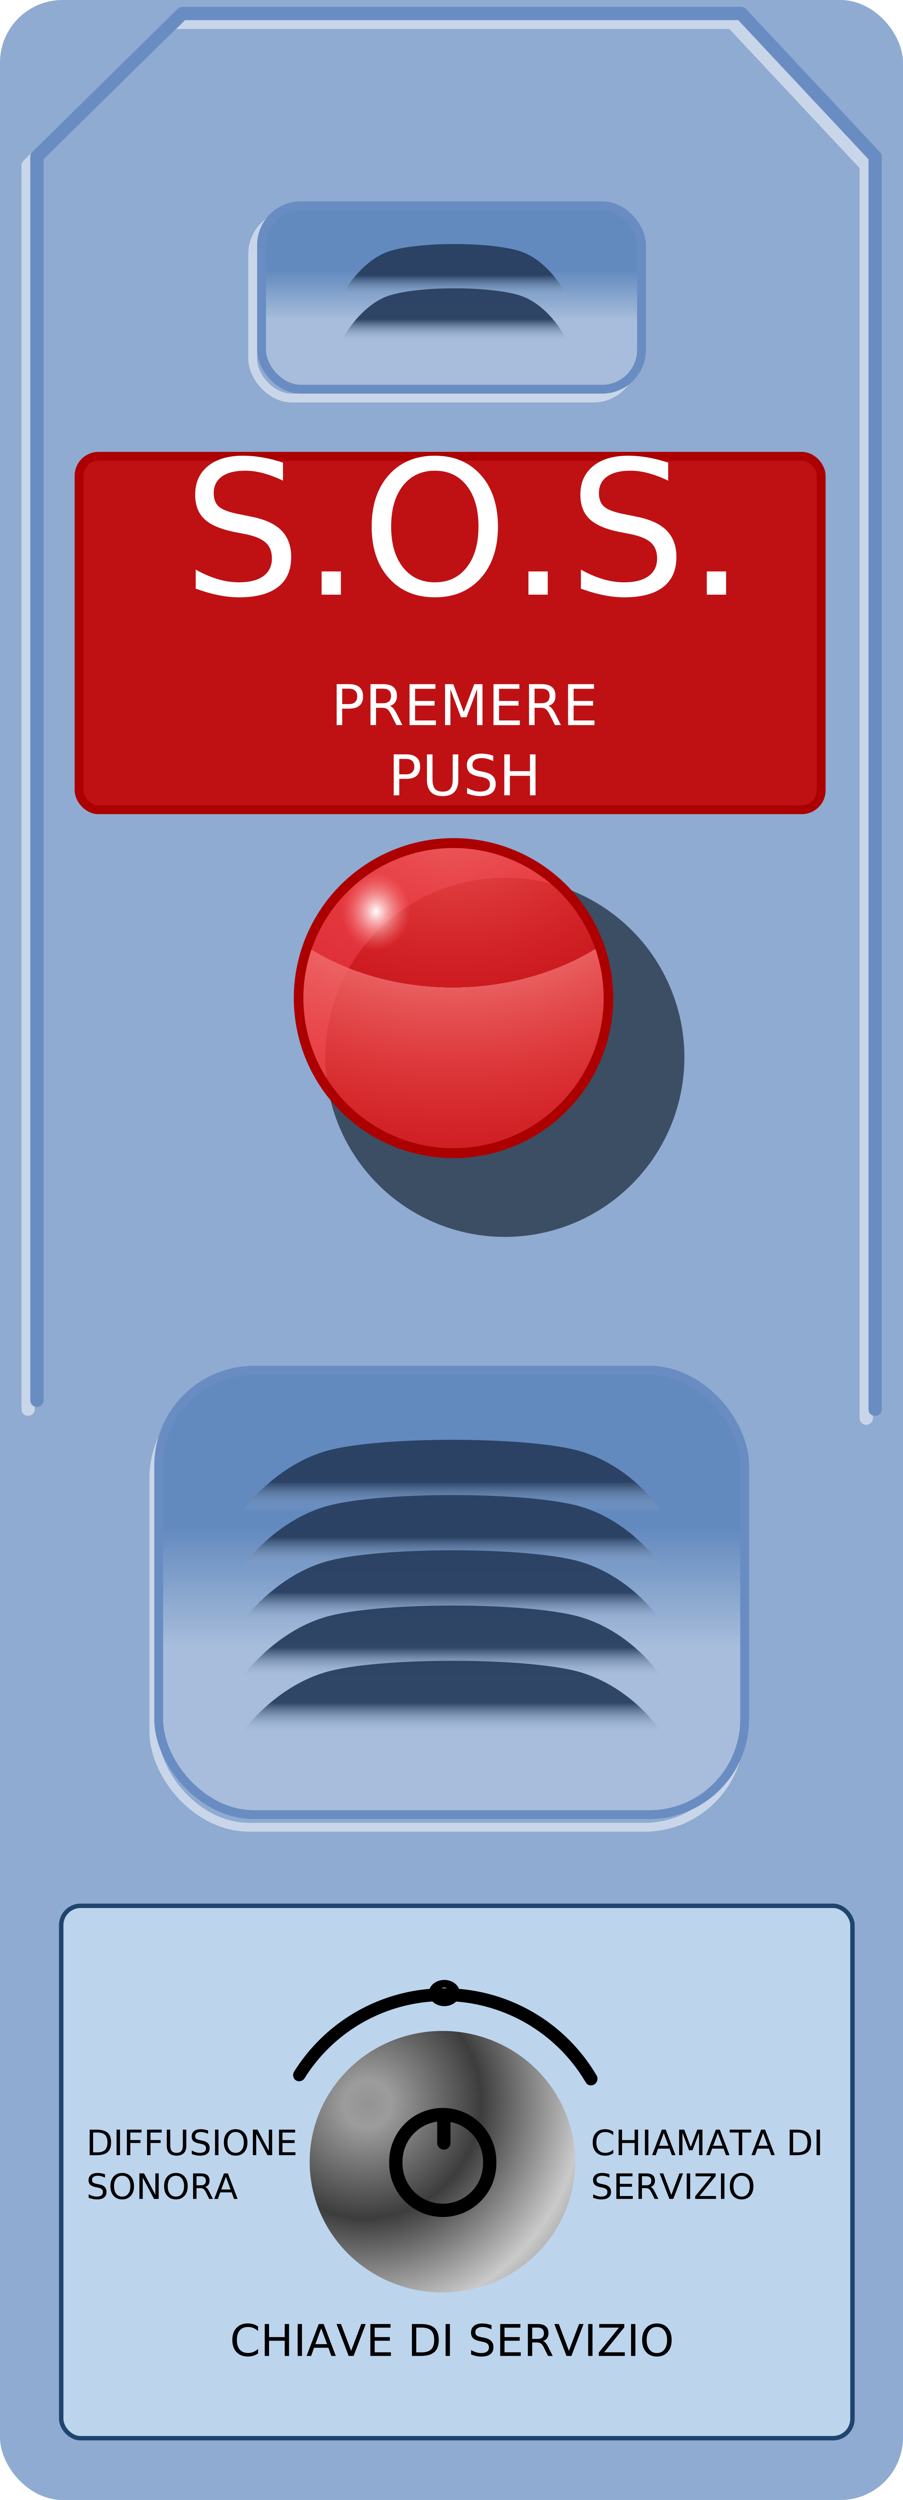 <?xml version="1.0" encoding="UTF-8" standalone="no"?>
<!-- Created with Inkscape (http://www.inkscape.org/) -->
<svg xmlns:inkscape="http://www.inkscape.org/namespaces/inkscape" xmlns:rdf="http://www.w3.org/1999/02/22-rdf-syntax-ns#" xmlns="http://www.w3.org/2000/svg" xmlns:sodipodi="http://sodipodi.sourceforge.net/DTD/sodipodi-0.dtd" xmlns:cc="http://creativecommons.org/ns#" xmlns:xlink="http://www.w3.org/1999/xlink" xmlns:dc="http://purl.org/dc/elements/1.1/" xmlns:svg="http://www.w3.org/2000/svg" xmlns:ns1="http://sozi.baierouge.fr" id="svg2" sodipodi:docname="SOS_Call.svg" viewBox="0 0 204.05 564.48" version="1.0" inkscape:version="0.47pre4 ">
<sodipodi:namedview id="namedview109" bordercolor="#666666" inkscape:pageshadow="2" guidetolerance="10" pagecolor="#ffffff" gridtolerance="10" inkscape:window-maximized="1" inkscape:zoom="1.6723378" objecttolerance="10" borderopacity="1" inkscape:current-layer="flowRoot3455" inkscape:cx="102.02541" inkscape:cy="372.11044" inkscape:window-y="-4" inkscape:window-x="1436" inkscape:window-width="1920" showgrid="false" inkscape:pageopacity="0" inkscape:window-height="1174"/>
<defs id="defs4">
<marker id="Arrow1Send" refY="0" refX="0" style="overflow:visible" orient="auto">
<path id="path3567" style="stroke:#000000;stroke-width:1pt;fill-rule:evenodd" d="m0 0l5-5-17.5 5 17.5 5-5-5z" transform="matrix(-.2 0 0 -.2 -1.2 0)"/>
</marker>
<marker id="Arrow1Sstart" refY="0" refX="0" style="overflow:visible" orient="auto">
<path id="path3564" style="stroke:#000000;stroke-width:1pt;fill-rule:evenodd" d="m0 0l5-5-17.5 5 17.5 5-5-5z" transform="matrix(.2 0 0 .2 1.2 0)"/>
</marker>
<linearGradient id="linearGradient3239">
<stop id="stop3241" style="stop-color:#a7bddb;stop-opacity:0" offset="0"/>
<stop id="stop3243" style="stop-color:#263d5e;stop-opacity:.935" offset="1"/>
</linearGradient>
<linearGradient id="linearGradient3205">
<stop id="stop3207" style="stop-color:#a7bddb" offset="0"/>
<stop id="stop3213" style="stop-color:#a7bddb" offset="0.384"/>
<stop id="stop3211" style="stop-color:#638abf" offset="0.64"/>
<stop id="stop3209" style="stop-color:#638abf" offset="1"/>
</linearGradient>
<linearGradient id="linearGradient3203" y2="322.03" xlink:href="#linearGradient3205" gradientUnits="userSpaceOnUse" x2="371.69" y1="365.45" x1="371.69"/>
<linearGradient id="linearGradient3231" y2="336.67" xlink:href="#linearGradient3239" gradientUnits="userSpaceOnUse" x2="374.51" gradientTransform="translate(-2,2)" y1="341.72" x1="374.51"/>
<linearGradient id="linearGradient3247" y2="336.67" xlink:href="#linearGradient3239" gradientUnits="userSpaceOnUse" x2="374.51" gradientTransform="translate(-2,12)" y1="341.72" x1="374.51"/>
<linearGradient id="linearGradient3257" y2="322.03" xlink:href="#linearGradient3205" gradientUnits="userSpaceOnUse" x2="371.69" gradientTransform="matrix(1.542 0 0 2.423 -201.65 -196.69)" y1="365.45" x1="371.69"/>
<linearGradient id="linearGradient3261" y2="336.67" xlink:href="#linearGradient3239" gradientUnits="userSpaceOnUse" x2="374.51" gradientTransform="matrix(1.851 0 0 1.352 -321.52 155.93)" y1="341.72" x1="374.51"/>
<linearGradient id="linearGradient3265" y2="336.67" xlink:href="#linearGradient3239" gradientUnits="userSpaceOnUse" x2="374.51" gradientTransform="matrix(1.851 0 0 1.352 -321.52 168.41)" y1="341.72" x1="374.51"/>
<linearGradient id="linearGradient3269" y2="336.67" xlink:href="#linearGradient3239" gradientUnits="userSpaceOnUse" x2="374.51" gradientTransform="matrix(1.851 0 0 1.352 -321.52 180.88)" y1="341.72" x1="374.51"/>
<linearGradient id="linearGradient3273" y2="336.67" xlink:href="#linearGradient3239" gradientUnits="userSpaceOnUse" x2="374.51" gradientTransform="matrix(1.851 0 0 1.352 -321.52 193.35)" y1="341.72" x1="374.51"/>
<linearGradient id="linearGradient3277" y2="336.67" xlink:href="#linearGradient3239" gradientUnits="userSpaceOnUse" x2="374.51" gradientTransform="matrix(1.851 0 0 1.352 -321.52 205.83)" y1="341.72" x1="374.51"/>
<filter id="filter3415" y="-.341" width="1.661" x="-.331" height="1.683">
<feGaussianBlur id="feGaussianBlur3417" stdDeviation="8.908" inkscape:collect="always"/>
</filter>
<radialGradient id="radialGradient3427" spreadMethod="repeat" gradientUnits="userSpaceOnUse" cy="415.1" cx="375.63" gradientTransform="matrix(.011 1.106 -1.476 .014 986.39 3.269)" r="32.325">
<stop id="stop3423" style="stop-color:#ff2929;stop-opacity:.513" offset="1"/>
<stop id="stop3425" style="stop-color:#eed4d4;stop-opacity:.902" offset="1"/>
</radialGradient>
<radialGradient id="radialGradient3435" gradientUnits="userSpaceOnUse" cy="389.52" cx="520.63" gradientTransform="matrix(.014 -.243 .221 .012 268.28 566.77)" r="32.325">
<stop id="stop3431" style="stop-color:#ffffff" offset="0"/>
<stop id="stop3433" style="stop-color:#f50000;stop-opacity:.528" offset="1"/>
</radialGradient>
<filter id="filter3443">
<feGaussianBlur id="feGaussianBlur3445" stdDeviation="0.328" inkscape:collect="always"/>
</filter>
<filter id="filter3451">
<feGaussianBlur id="feGaussianBlur3453" stdDeviation="0.629" inkscape:collect="always"/>
</filter>
<filter id="filter3473">
<feGaussianBlur id="feGaussianBlur3475" stdDeviation="0.758" inkscape:collect="always"/>
</filter>
<radialGradient id="radialGradient3503" spreadMethod="reflect" gradientUnits="userSpaceOnUse" cy="758.4" cx="342.42" gradientTransform="matrix(-1.035 1.249 -1.214 -1.006 1618.5 1085.2)" r="32.825">
<stop id="stop3489" style="stop-color:#949494" offset="0"/>
<stop id="stop3493" style="stop-color:#9c9c9c" offset=".11"/>
<stop id="stop3495" style="stop-color:#3d3d3d" offset=".528"/>
<stop id="stop3491" style="stop-color:#cacaca" offset="1"/>
</radialGradient>
<filter id="filter7080" y="-.123" width="1.317" x="-.158" height="1.246">
<feGaussianBlur id="feGaussianBlur7082" stdDeviation="0.559" inkscape:collect="always"/>
</filter>
<filter id="filter7084">
<feGaussianBlur id="feGaussianBlur7086" stdDeviation="0.392" inkscape:collect="always"/>
</filter>
<filter id="filter7088">
<feGaussianBlur id="feGaussianBlur7090" stdDeviation="0.374" inkscape:collect="always"/>
</filter>
<filter id="filter7092">
<feGaussianBlur id="feGaussianBlur7094" stdDeviation="0.374" inkscape:collect="always"/>
</filter>
<filter id="filter7096" y="-.123" width="1.018" x="-.009" height="1.245">
<feGaussianBlur id="feGaussianBlur7098" stdDeviation="0.374" inkscape:collect="always"/>
</filter>
<filter id="filter7100" y="-.101" width="1.598" x="-.299" height="1.201">
<feGaussianBlur id="feGaussianBlur7102" stdDeviation="0.374" inkscape:collect="always"/>
</filter>
<filter id="filter7104">
<feGaussianBlur id="feGaussianBlur7106" stdDeviation="0.374" inkscape:collect="always"/>
</filter>
<filter id="filter7108">
<feGaussianBlur id="feGaussianBlur7110" stdDeviation="0.403" inkscape:collect="always"/>
</filter>
</defs>
<g id="layer1" transform="translate(-270.02 -276.57)">
<rect id="rect2409" style="fill:#8fabd1" ry="14.118" height="564.48" width="204.05" y="276.57" x="270.02"/>
<path id="path3181" style="stroke-linejoin:round;stroke:#c9d6e9;stroke-linecap:round;stroke-width:3;fill:none" d="m276.37 594.76v-280.82l32.85-32.32h126.27l30.28 32.32v282.84"/>
<path id="path3183" style="stroke-linejoin:round;stroke:#698dc2;stroke-linecap:round;stroke-width:3;fill:none" d="m278.37 592.76v-280.82l32.85-32.32h126.27l30.28 32.32v282.84"/>
<rect id="rect3187" style="stroke-linejoin:round;stroke:#c9d6e9;stroke-linecap:round;stroke-width:2;fill:#8fabd1" ry="8.896" height="41.416" width="85.863" y="325.03" x="327.12"/>
<rect id="rect3185" style="stroke-linejoin:round;stroke:#698dc2;stroke-linecap:round;stroke-width:2;fill:url(#linearGradient3203)" ry="8.896" height="41.416" width="85.863" y="323.03" x="329.12"/>
<path id="path3215" style="fill-rule:evenodd;fill:url(#linearGradient3231)" d="m347.01 343.72s3.78-7.48 10.1-10.1 25.09-2.58 31.31 0c6.22 2.57 9.6 9.59 9.6 9.59l-0.5 0.51"/>
<path id="path3245" style="fill-rule:evenodd;fill:url(#linearGradient3247)" d="m347.01 353.72s3.78-7.48 10.1-10.1 25.09-2.58 31.31 0c6.22 2.57 9.6 9.59 9.6 9.59l-0.5 0.51"/>
<rect id="rect3249" style="stroke-linejoin:round;stroke:#c9d6e9;stroke-linecap:round;stroke-width:2;fill:#8fabd1" ry="21.552" height="100.34" width="132.41" y="588.81" x="304.79"/>
<rect id="rect3251" style="stroke-linejoin:round;stroke:#698dc2;stroke-linecap:round;stroke-width:2;fill:url(#linearGradient3257)" ry="21.552" height="100.34" width="132.41" y="585.96" x="305.88"/>
<path id="path3255" style="fill-rule:evenodd;fill:url(#linearGradient3261)" d="m324.66 617.96s7.01-10.12 18.71-13.66 46.46-3.48 57.97 0c11.52 3.49 17.77 12.98 17.77 12.98l-0.93 0.68"/>
<path id="path3263" style="fill-rule:evenodd;fill:url(#linearGradient3265)" d="m324.66 630.44s7.01-10.12 18.71-13.66 46.46-3.48 57.97 0c11.52 3.48 17.77 12.97 17.77 12.97l-0.93 0.69"/>
<path id="path3267" style="fill-rule:evenodd;fill:url(#linearGradient3269)" d="m324.66 642.91s7.01-10.12 18.71-13.66 46.46-3.48 57.97 0c11.52 3.49 17.77 12.98 17.77 12.98l-0.93 0.68"/>
<path id="path3271" style="fill-rule:evenodd;fill:url(#linearGradient3273)" d="m324.66 655.39s7.01-10.12 18.71-13.66 46.46-3.48 57.97 0c11.52 3.48 17.77 12.97 17.77 12.97l-0.93 0.69"/>
<path id="path3275" style="fill-rule:evenodd;fill:url(#linearGradient3277)" d="m324.66 667.86s7.01-10.12 18.71-13.66 46.46-3.48 57.97 0c11.52 3.49 17.77 12.98 17.77 12.98l-0.93 0.68"/>
<path id="path3279" style="fill-opacity:.637;filter:url(#filter3415);fill:#0c1a28" d="m410.12 462.43a32.325 31.315 0 1 1 -64.65 0 32.325 31.315 0 1 1 64.65 0z" transform="matrix(1.255 0 0 1.295 -90.029 -83.545)"/>
<path id="path3419" style="fill:url(#radialGradient3427)" d="m410.12 462.43a32.325 31.315 0 1 1 -64.65 0 32.325 31.315 0 1 1 64.65 0z" transform="matrix(1.083 0 0 1.118 -36.651 -15.056)"/>
<path id="path3281" style="stroke-linejoin:round;filter:url(#filter3443);stroke:#ac0000;stroke-linecap:round;stroke-width:2;fill:url(#radialGradient3435)" d="m410.12 462.43a32.325 31.315 0 1 1 -64.65 0 32.325 31.315 0 1 1 64.65 0z" transform="matrix(1.083 0 0 1.118 -36.651 -15.056)"/>
<rect id="rect3447" style="stroke-linejoin:round;fill-opacity:.902;filter:url(#filter3451);stroke:#ac0000;stroke-linecap:round;stroke-width:2;fill:#c40000" ry="4.38" height="79.802" width="167.69" y="379.6" x="287.89"/>
<g id="flowRoot3455" style="fill:#ffffff" transform="matrix(1.057 0 0 1.057 -20.048 -30.226)">
<path id="path2920" style="fill:#ffffff" d="m334.92 389.08v3.848c-1.497-0.716-2.91-1.25-4.238-1.602-1.328-0.352-2.611-0.527-3.848-0.527-2.148 0-3.805 0.417-4.971 1.25-1.165 0.833-1.748 2.018-1.748 3.555-0 1.289 0.387 2.262 1.162 2.92 0.775 0.658 2.243 1.188 4.404 1.592l2.383 0.488c2.943 0.56 5.114 1.546 6.514 2.959 1.4 1.413 2.1 3.304 2.1 5.674-0 2.825-0.947 4.967-2.842 6.426-1.895 1.458-4.671 2.188-8.33 2.188-1.38 0-2.848-0.156-4.404-0.469s-3.167-0.775-4.834-1.387v-4.062c1.602 0.898 3.171 1.575 4.707 2.031 1.536 0.456 3.047 0.684 4.531 0.684 2.253 0 3.991-0.443 5.215-1.328 1.224-0.885 1.836-2.148 1.836-3.789-0-1.432-0.439-2.552-1.318-3.359-0.879-0.807-2.321-1.413-4.326-1.816l-2.402-0.469c-2.943-0.586-5.072-1.504-6.387-2.754s-1.973-2.988-1.973-5.215c0-2.578 0.908-4.609 2.725-6.094s4.32-2.227 7.51-2.227c1.367 0 2.76 0.124 4.18 0.371 1.419 0.247 2.871 0.619 4.356 1.113z"/>
<path id="path2922" style="fill:#ffffff" d="m343.18 412.32h4.121v4.961h-4.121z"/>
<path id="path2924" style="fill:#ffffff" d="m367.4 390.8c-2.865 0-5.14 1.068-6.826 3.203s-2.529 5.046-2.529 8.73c0 3.672 0.843 6.575 2.529 8.711s3.962 3.203 6.826 3.203 5.133-1.068 6.807-3.203 2.51-5.039 2.51-8.711c-0-3.685-0.837-6.595-2.51-8.73-1.673-2.135-3.942-3.203-6.807-3.203zm0-3.203c4.088 0 7.357 1.371 9.805 4.111 2.448 2.741 3.672 6.416 3.672 11.025-0 4.596-1.224 8.265-3.672 11.006-2.448 2.741-5.716 4.111-9.805 4.111-4.102 0-7.38-1.367-9.834-4.102s-3.682-6.406-3.682-11.016c0-4.609 1.227-8.284 3.682-11.025 2.454-2.741 5.732-4.111 9.834-4.111z"/>
<path id="path2926" style="fill:#ffffff" d="m387.4 412.32h4.121v4.961h-4.121z"/>
<path id="path2928" style="fill:#ffffff" d="m417.27 389.08v3.848c-1.497-0.716-2.91-1.25-4.238-1.602-1.328-0.352-2.611-0.527-3.848-0.527-2.148 0-3.805 0.417-4.971 1.25-1.165 0.833-1.748 2.018-1.748 3.555-0 1.289 0.387 2.262 1.162 2.92 0.775 0.658 2.243 1.188 4.404 1.592l2.383 0.488c2.943 0.56 5.114 1.546 6.514 2.959 1.4 1.413 2.1 3.304 2.1 5.674-0 2.825-0.947 4.967-2.842 6.426-1.895 1.458-4.671 2.188-8.33 2.188-1.38 0-2.848-0.156-4.404-0.469s-3.167-0.775-4.834-1.387v-4.062c1.602 0.898 3.171 1.575 4.707 2.031 1.536 0.456 3.047 0.684 4.531 0.684 2.253 0 3.991-0.443 5.215-1.328 1.224-0.885 1.836-2.148 1.836-3.789-0-1.432-0.439-2.552-1.318-3.359-0.879-0.807-2.321-1.413-4.326-1.816l-2.402-0.469c-2.943-0.586-5.072-1.504-6.387-2.754s-1.973-2.988-1.973-5.215c0-2.578 0.908-4.609 2.725-6.094s4.32-2.227 7.51-2.227c1.367 0 2.76 0.124 4.18 0.371 1.419 0.247 2.871 0.619 4.356 1.113z"/>
<path id="path2930" style="fill:#ffffff" d="m425.53 412.32h4.121v4.961h-4.121z"/>
<path id="path2932" style="fill:#ffffff" d="m347.58 437.37v3.287h1.488c0.551 0 0.977-0.143 1.277-0.428 0.301-0.285 0.451-0.691 0.451-1.219-0-0.523-0.15-0.928-0.451-1.213-0.301-0.285-0.727-0.428-1.277-0.428zm-1.184-0.973h2.672c0.98 0 1.722 0.222 2.224 0.665 0.502 0.443 0.753 1.093 0.753 1.948-0 0.863-0.251 1.516-0.753 1.957-0.502 0.441-1.243 0.662-2.224 0.662h-1.488v3.516h-1.184z"/>
<path id="path2934" style="fill:#ffffff" d="m357.78 441.04c0.254 0.086 0.501 0.27 0.741 0.551 0.24 0.281 0.481 0.668 0.724 1.16l1.201 2.391h-1.272l-1.119-2.244c-0.289-0.586-0.569-0.975-0.841-1.166-0.271-0.191-0.642-0.287-1.11-0.287h-1.289v3.697h-1.184v-8.748h2.672c1 0 1.746 0.209 2.238 0.627 0.492 0.418 0.738 1.049 0.738 1.893 0 0.551-0.128 1.008-0.384 1.371-0.256 0.363-0.628 0.615-1.116 0.756zm-2.965-3.674v3.106h1.488c0.57 0 1.001-0.132 1.292-0.396 0.291-0.264 0.437-0.651 0.437-1.163-0-0.512-0.146-0.897-0.437-1.157-0.291-0.26-0.722-0.39-1.292-0.39z"/>
<path id="path2936" style="fill:#ffffff" d="m361.98 436.4h5.531v0.996h-4.348v2.59h4.166v0.996h-4.166v3.17h4.453v0.996h-5.637z"/>
<path id="path2938" style="fill:#ffffff" d="m369.57 436.4h1.764l2.232 5.953 2.244-5.953h1.764v8.748h-1.154v-7.682l-2.256 6h-1.19l-2.256-6v7.682h-1.148z"/>
<path id="path2940" style="fill:#ffffff" d="m379.93 436.4h5.531v0.996h-4.348v2.59h4.166v0.996h-4.166v3.17h4.453v0.996h-5.637z"/>
<path id="path2942" style="fill:#ffffff" d="m391.67 441.04c0.254 0.086 0.501 0.27 0.741 0.551 0.24 0.281 0.481 0.668 0.724 1.16l1.201 2.391h-1.272l-1.119-2.244c-0.289-0.586-0.569-0.975-0.841-1.166-0.271-0.191-0.642-0.287-1.11-0.287h-1.289v3.697h-1.184v-8.748h2.672c1 0 1.746 0.209 2.238 0.627 0.492 0.418 0.738 1.049 0.738 1.893-0 0.551-0.128 1.008-0.384 1.371-0.256 0.363-0.628 0.615-1.116 0.756zm-2.965-3.674v3.106h1.488c0.57 0 1.001-0.132 1.292-0.396 0.291-0.264 0.437-0.651 0.437-1.163 0-0.512-0.146-0.897-0.437-1.157-0.291-0.26-0.722-0.39-1.292-0.39z"/>
<path id="path2944" style="fill:#ffffff" d="m395.87 436.4h5.531v0.996h-4.348v2.59h4.166v0.996h-4.166v3.17h4.453v0.996h-5.637z"/>
<path id="path2946" style="fill:#ffffff" d="m359.78 452.37v3.287h1.488c0.551 0 0.977-0.143 1.277-0.428 0.301-0.285 0.451-0.691 0.451-1.219-0-0.523-0.15-0.928-0.451-1.213-0.301-0.285-0.727-0.428-1.277-0.428zm-1.184-0.973h2.672c0.98 0 1.722 0.222 2.224 0.665 0.502 0.443 0.753 1.093 0.753 1.948 0 0.863-0.251 1.516-0.753 1.957-0.502 0.441-1.243 0.662-2.224 0.662h-1.488v3.516h-1.184z"/>
<path id="path2948" style="fill:#ffffff" d="m365.7 451.4h1.189v5.314c0 0.938 0.17 1.612 0.51 2.024 0.34 0.412 0.891 0.618 1.652 0.618 0.758 0 1.307-0.206 1.647-0.618 0.34-0.412 0.51-1.087 0.51-2.024v-5.314h1.189v5.461c0 1.141-0.282 2.002-0.847 2.584-0.564 0.582-1.397 0.873-2.499 0.873-1.105 0-1.94-0.291-2.505-0.873-0.564-0.582-0.847-1.443-0.847-2.584z"/>
<path id="path2950" style="fill:#ffffff" d="m379.87 451.68v1.154c-0.449-0.215-0.873-0.375-1.272-0.48-0.398-0.105-0.783-0.158-1.154-0.158-0.645 0-1.142 0.125-1.491 0.375-0.35 0.25-0.524 0.605-0.524 1.066 0 0.387 0.116 0.679 0.349 0.876 0.232 0.197 0.673 0.356 1.321 0.478l0.715 0.146c0.883 0.168 1.534 0.464 1.954 0.888 0.42 0.424 0.63 0.991 0.63 1.702-0 0.848-0.284 1.49-0.853 1.928-0.568 0.438-1.401 0.656-2.499 0.656-0.414 0-0.855-0.047-1.321-0.141-0.467-0.094-0.95-0.232-1.45-0.416v-1.219c0.48 0.27 0.951 0.473 1.412 0.609 0.461 0.137 0.914 0.205 1.359 0.205 0.676 0 1.197-0.133 1.564-0.398 0.367-0.266 0.551-0.645 0.551-1.137 0-0.43-0.132-0.766-0.396-1.008-0.264-0.242-0.696-0.424-1.298-0.545l-0.721-0.141c-0.883-0.176-1.522-0.451-1.916-0.826-0.395-0.375-0.592-0.896-0.592-1.564 0-0.773 0.272-1.383 0.817-1.828s1.296-0.668 2.253-0.668c0.41 0 0.828 0.037 1.254 0.111 0.426 0.074 0.861 0.186 1.307 0.334z"/>
<path id="path2952" style="fill:#ffffff" d="m382.24 451.4h1.184v3.586h4.301v-3.586h1.184v8.748h-1.184v-4.166h-4.301v4.166h-1.184z"/>
</g>
<rect id="rect3471" style="stroke-linejoin:round;filter:url(#filter3473);stroke:#1f446d;stroke-linecap:round;fill:#bdd4ed" ry="4.38" height="120.21" width="178.8" y="706.89" x="283.85"/>
<path id="path3477" style="filter:url(#filter7108);fill:url(#radialGradient3503)" d="m393.96 763.96a32.325 31.82 0 1 1 -64.65 0 32.325 31.82 0 1 1 64.65 0z" transform="matrix(.928 0 0 .928 34.397 55.715)"/>
<path id="path3505" style="stroke-linejoin:round;filter:url(#filter7104);stroke:#000000;stroke-linecap:round;stroke-width:3;fill:none" d="m386.59 770.55a10.602 10.602 0 1 1 -21.2 0 10.602 10.602 0 1 1 21.2 0z" transform="translate(-5.917 -5.709)"/>
<path id="path3507" style="filter:url(#filter7100);stroke:#000000;stroke-linecap:round;stroke-width:3;fill:none" d="m370.32 760.44v-5.91"/>
<g id="text3525" style="filter:url(#filter7096);fill:#000000">
<path id="path2988" style="" d="m328.33 801.87v1.028c-0.328-0.306-0.678-0.534-1.05-0.685-0.372-0.151-0.767-0.227-1.185-0.227-0.824 0-1.454 0.252-1.892 0.755-0.438 0.504-0.656 1.232-0.656 2.184 0 0.949 0.219 1.675 0.656 2.179 0.438 0.504 1.068 0.755 1.892 0.755 0.418 0 0.813-0.076 1.185-0.227 0.372-0.151 0.722-0.38 1.05-0.685v1.018c-0.341 0.232-0.702 0.405-1.083 0.521-0.381 0.116-0.784 0.174-1.209 0.174-1.091 0-1.95-0.334-2.577-1.002-0.627-0.668-0.941-1.579-0.941-2.734 0-1.158 0.314-2.071 0.941-2.739 0.627-0.668 1.486-1.001 2.577-1.001 0.431 0 0.837 0.057 1.219 0.171 0.381 0.114 0.739 0.286 1.074 0.514z"/>
<path id="path2990" style="" d="m329.84 801.32h0.975v2.954h3.542v-2.954h0.975v7.206h-0.975v-3.432h-3.542v3.432h-0.975z"/>
<path id="path2992" style="" d="m337.28 801.32h0.975v7.206h-0.975z"/>
<path id="path2994" style="" d="m342.6 802.28-1.322 3.586h2.65zm-0.55-0.96h1.105l2.746 7.206h-1.014l-0.656-1.849h-3.248l-0.656 1.849h-1.028z"/>
<path id="path2996" style="" d="m348.81 808.53-2.751-7.206h1.018l2.283 6.067 2.288-6.067h1.014l-2.746 7.206z"/>
<path id="path2998" style="" d="m353.71 801.32h4.556v0.82h-3.581v2.133h3.432v0.82h-3.432v2.611h3.668v0.82h-4.643z"/>
<path id="path3000" style="" d="m364.08 802.12v5.603h1.178c0.994 0 1.722-0.225 2.184-0.676 0.462-0.45 0.693-1.161 0.693-2.133-0-0.965-0.231-1.672-0.693-2.121-0.462-0.449-1.19-0.673-2.184-0.673zm-0.975-0.801h2.003c1.396 0 2.421 0.29 3.074 0.871 0.653 0.581 0.98 1.489 0.98 2.724-0 1.242-0.328 2.154-0.985 2.736-0.656 0.582-1.68 0.874-3.07 0.874h-2.003z"/>
<path id="path3002" style="" d="m370.71 801.32h0.975v7.206h-0.975z"/>
<path id="path3004" style="" d="m381.09 801.56v0.951c-0.37-0.177-0.719-0.309-1.047-0.396-0.328-0.087-0.645-0.13-0.951-0.13-0.531 0-0.94 0.103-1.228 0.309-0.288 0.206-0.432 0.499-0.432 0.878-0 0.319 0.096 0.559 0.287 0.722 0.191 0.162 0.554 0.294 1.088 0.393l0.589 0.121c0.727 0.138 1.264 0.382 1.61 0.731 0.346 0.349 0.519 0.816 0.519 1.402-0 0.698-0.234 1.228-0.702 1.588-0.468 0.36-1.154 0.541-2.058 0.541-0.341 0-0.704-0.039-1.088-0.116-0.384-0.077-0.783-0.191-1.194-0.343v-1.004c0.396 0.222 0.783 0.389 1.163 0.502 0.38 0.113 0.753 0.169 1.12 0.169 0.557 0 0.986-0.109 1.289-0.328 0.302-0.219 0.454-0.531 0.454-0.936-0-0.354-0.109-0.631-0.326-0.83s-0.574-0.349-1.069-0.449l-0.594-0.116c-0.727-0.145-1.253-0.372-1.578-0.681-0.325-0.309-0.487-0.738-0.487-1.289 0-0.637 0.224-1.139 0.673-1.506 0.449-0.367 1.067-0.55 1.856-0.55 0.338 0 0.682 0.031 1.033 0.092 0.351 0.061 0.709 0.153 1.076 0.275z"/>
<path id="path3006" style="" d="m383.05 801.32h4.556v0.82h-3.581v2.133h3.432v0.82h-3.432v2.611h3.668v0.82h-4.643z"/>
<path id="path3008" style="" d="m392.72 805.15c0.209 0.071 0.413 0.222 0.611 0.454 0.198 0.232 0.397 0.55 0.596 0.956l0.989 1.969h-1.047l-0.922-1.849c-0.238-0.483-0.469-0.803-0.693-0.96s-0.528-0.236-0.915-0.236h-1.062v3.045h-0.975v-7.206h2.201c0.824 0 1.438 0.172 1.844 0.516 0.405 0.344 0.608 0.864 0.608 1.559 0 0.454-0.105 0.83-0.316 1.129-0.211 0.299-0.517 0.507-0.919 0.623zm-2.442-3.026v2.558h1.226c0.47 0 0.824-0.109 1.064-0.326 0.24-0.217 0.36-0.537 0.36-0.958s-0.12-0.739-0.36-0.953c-0.24-0.214-0.594-0.321-1.064-0.321z"/>
<path id="path3010" style="" d="m398.03 808.53-2.751-7.206h1.018l2.283 6.067 2.288-6.067h1.014l-2.746 7.206z"/>
<path id="path3012" style="" d="m402.93 801.32h0.975v7.206h-0.975z"/>
<path id="path3014" style="" d="m405.43 801.32h5.661v0.743l-4.556 5.642h4.667v0.82h-5.883v-0.743l4.556-5.642h-4.445z"/>
<path id="path3016" style="" d="m412.62 801.32h0.975v7.206h-0.975z"/>
<path id="path3018" style="" d="m418.46 801.98c-0.708 0-1.27 0.264-1.687 0.792-0.417 0.528-0.625 1.247-0.625 2.157 0 0.907 0.208 1.625 0.625 2.152 0.417 0.528 0.979 0.792 1.687 0.792 0.708 0 1.268-0.264 1.682-0.792 0.413-0.528 0.62-1.245 0.62-2.152 0-0.911-0.207-1.63-0.62-2.157-0.413-0.528-0.974-0.791-1.682-0.792zm0-0.792c1.01 0 1.818 0.339 2.423 1.016 0.605 0.677 0.907 1.585 0.907 2.724-0 1.136-0.302 2.042-0.907 2.72-0.605 0.677-1.413 1.016-2.423 1.016-1.014 0-1.823-0.338-2.43-1.014-0.607-0.676-0.91-1.583-0.91-2.722s0.303-2.047 0.91-2.724c0.607-0.677 1.417-1.016 2.43-1.016z"/>
</g>
<g id="text3529" style="filter:url(#filter7092);fill:#000000">
<path id="path2955" style="" d="m291.06 758.08v4.48h0.942c0.795 0 1.377-0.18 1.746-0.54 0.369-0.36 0.554-0.929 0.554-1.706-0-0.772-0.185-1.337-0.554-1.696-0.369-0.359-0.951-0.538-1.746-0.538zm-0.779-0.641h1.601c1.117 0 1.936 0.232 2.458 0.697 0.522 0.464 0.783 1.19 0.783 2.178-0 0.993-0.262 1.722-0.787 2.188-0.525 0.466-1.343 0.698-2.454 0.698h-1.601z"/>
<path id="path2957" style="" d="m296.36 757.43h0.779v5.761h-0.779z"/>
<path id="path2959" style="" d="m298.69 757.43h3.311v0.656h-2.531v1.698h2.284v0.656h-2.284v2.751h-0.779z"/>
<path id="path2961" style="" d="m303.25 757.43h3.311v0.656h-2.531v1.698h2.284v0.656h-2.284v2.751h-0.779z"/>
<path id="path2963" style="" d="m307.71 757.43h0.783v3.5c0 0.617 0.112 1.062 0.336 1.333 0.224 0.271 0.587 0.407 1.088 0.407 0.499 0 0.86-0.136 1.084-0.407 0.224-0.271 0.336-0.716 0.336-1.333v-3.5h0.783v3.596c0 0.751-0.186 1.318-0.558 1.702-0.372 0.383-0.92 0.575-1.646 0.575-0.728 0-1.278-0.192-1.65-0.575-0.372-0.383-0.558-0.951-0.558-1.702z"/>
<path id="path2965" style="" d="m317.04 757.62v0.76c-0.296-0.141-0.575-0.247-0.837-0.316-0.262-0.069-0.516-0.104-0.76-0.104-0.424 0-0.752 0.082-0.982 0.247-0.23 0.165-0.345 0.399-0.345 0.702 0 0.255 0.076 0.447 0.23 0.577 0.153 0.13 0.443 0.235 0.87 0.314l0.471 0.097c0.581 0.111 1.01 0.305 1.287 0.585 0.277 0.279 0.415 0.653 0.415 1.121 0 0.558-0.187 0.981-0.561 1.27-0.374 0.288-0.923 0.432-1.646 0.432-0.273 0-0.563-0.031-0.87-0.093s-0.626-0.153-0.955-0.274v-0.803c0.316 0.177 0.626 0.311 0.93 0.401 0.304 0.09 0.602 0.135 0.895 0.135 0.445 0 0.788-0.087 1.03-0.262 0.242-0.175 0.363-0.424 0.363-0.749-0-0.283-0.087-0.504-0.26-0.664-0.174-0.159-0.459-0.279-0.855-0.359l-0.475-0.093c-0.581-0.116-1.002-0.297-1.262-0.544-0.26-0.247-0.39-0.59-0.39-1.03 0-0.509 0.179-0.911 0.538-1.204 0.359-0.293 0.853-0.44 1.484-0.44 0.27 0 0.545 0.024 0.826 0.073 0.28 0.049 0.567 0.122 0.86 0.22z"/>
<path id="path2967" style="" d="m318.61 757.43h0.779v5.761h-0.779z"/>
<path id="path2969" style="" d="m323.27 757.96c-0.566 0-1.016 0.211-1.349 0.633-0.333 0.422-0.5 0.997-0.5 1.725 0 0.725 0.167 1.299 0.5 1.721 0.333 0.422 0.783 0.633 1.349 0.633 0.566 0 1.014-0.211 1.345-0.633 0.331-0.422 0.496-0.996 0.496-1.721-0-0.728-0.165-1.303-0.496-1.725-0.331-0.422-0.779-0.633-1.345-0.633zm0-0.633c0.808 0 1.453 0.271 1.937 0.812 0.484 0.542 0.725 1.268 0.725 2.178 0 0.908-0.242 1.633-0.725 2.174-0.484 0.542-1.129 0.812-1.937 0.812-0.81 0-1.458-0.27-1.943-0.81-0.485-0.54-0.727-1.266-0.727-2.176 0-0.911 0.242-1.637 0.727-2.178s1.133-0.812 1.943-0.812z"/>
<path id="path2971" style="" d="m327.16 757.43h1.05l2.554 4.819v-4.819h0.756v5.761h-1.05l-2.554-4.819v4.819h-0.756z"/>
<path id="path2973" style="" d="m333.07 757.43h3.643v0.656h-2.863v1.706h2.744v0.656h-2.744v2.088h2.933v0.656h-3.712z"/>
<path id="path2975" style="" d="m293.74 767.5v0.76c-0.296-0.141-0.575-0.247-0.837-0.316-0.262-0.07-0.516-0.104-0.76-0.104-0.424 0-0.752 0.082-0.982 0.247-0.23 0.165-0.345 0.399-0.345 0.702 0 0.255 0.076 0.447 0.23 0.577 0.153 0.13 0.443 0.235 0.87 0.314l0.471 0.097c0.581 0.111 1.01 0.305 1.287 0.585 0.277 0.279 0.415 0.653 0.415 1.121 0 0.558-0.187 0.981-0.561 1.27-0.374 0.288-0.923 0.432-1.646 0.432-0.273 0-0.563-0.031-0.87-0.093-0.307-0.062-0.626-0.153-0.955-0.274v-0.803c0.316 0.177 0.626 0.311 0.93 0.401 0.304 0.09 0.602 0.135 0.895 0.135 0.445 0 0.788-0.087 1.03-0.262 0.242-0.175 0.363-0.424 0.363-0.749 0-0.283-0.087-0.504-0.26-0.664-0.174-0.159-0.459-0.279-0.855-0.359l-0.475-0.093c-0.581-0.116-1.002-0.297-1.262-0.544-0.26-0.247-0.39-0.59-0.39-1.03 0-0.509 0.179-0.911 0.538-1.204 0.359-0.293 0.853-0.44 1.484-0.44 0.27 0 0.545 0.025 0.826 0.073 0.28 0.049 0.567 0.122 0.861 0.22z"/>
<path id="path2977" style="" d="m297.64 767.84c-0.566 0-1.016 0.211-1.349 0.633-0.333 0.422-0.5 0.997-0.5 1.725-0 0.725 0.167 1.299 0.5 1.721 0.333 0.422 0.783 0.633 1.349 0.633 0.566 0 1.014-0.211 1.345-0.633 0.331-0.422 0.496-0.996 0.496-1.721-0-0.728-0.165-1.303-0.496-1.725-0.331-0.422-0.779-0.633-1.345-0.633zm0-0.633c0.808 0 1.453 0.271 1.937 0.812 0.484 0.542 0.725 1.268 0.725 2.178-0 0.908-0.242 1.633-0.725 2.174-0.484 0.541-1.129 0.812-1.937 0.812-0.81 0-1.458-0.27-1.943-0.81-0.485-0.54-0.727-1.266-0.727-2.176 0-0.911 0.242-1.637 0.727-2.178 0.485-0.541 1.133-0.812 1.943-0.812z"/>
<path id="path2979" style="" d="m301.52 767.31h1.05l2.554 4.819v-4.819h0.756v5.761h-1.05l-2.554-4.819v4.819h-0.756z"/>
<path id="path2981" style="" d="m309.77 767.84c-0.566 0-1.016 0.211-1.349 0.633-0.333 0.422-0.5 0.997-0.5 1.725 0 0.725 0.167 1.299 0.5 1.721 0.333 0.422 0.783 0.633 1.349 0.633 0.566 0 1.014-0.211 1.345-0.633 0.331-0.422 0.496-0.996 0.496-1.721-0-0.728-0.165-1.303-0.496-1.725-0.331-0.422-0.779-0.633-1.345-0.633zm0-0.633c0.808 0 1.453 0.271 1.937 0.812 0.484 0.542 0.725 1.268 0.725 2.178 0 0.908-0.242 1.633-0.725 2.174-0.484 0.541-1.129 0.812-1.937 0.812-0.81 0-1.458-0.27-1.943-0.81-0.485-0.54-0.727-1.266-0.727-2.176 0-0.911 0.242-1.637 0.727-2.178s1.133-0.812 1.943-0.812z"/>
<path id="path2983" style="" d="m316.38 770.37c0.167 0.057 0.33 0.178 0.488 0.363 0.158 0.185 0.317 0.44 0.477 0.764l0.791 1.574h-0.837l-0.737-1.478c-0.19-0.386-0.375-0.642-0.554-0.768s-0.423-0.189-0.731-0.189h-0.849v2.435h-0.779v-5.761h1.76c0.659 0 1.15 0.138 1.474 0.413 0.324 0.275 0.486 0.691 0.486 1.246 0 0.363-0.084 0.664-0.253 0.903-0.169 0.239-0.414 0.405-0.735 0.498zm-1.952-2.419v2.045h0.98c0.376 0 0.659-0.087 0.851-0.26 0.192-0.174 0.287-0.429 0.287-0.766 0-0.337-0.096-0.591-0.287-0.762-0.192-0.171-0.475-0.257-0.851-0.257z"/>
<path id="path2985" style="" d="m321.07 768.08-1.057 2.867h2.118zm-0.44-0.768h0.884l2.196 5.761h-0.81l-0.525-1.478h-2.597l-0.525 1.478h-0.822z"/>
</g>
<g id="text3535" style="filter:url(#filter7088);fill:#000000">
<path id="path3021" style="" d="m408.6 757.88v0.822c-0.262-0.244-0.542-0.427-0.839-0.548-0.297-0.121-0.613-0.181-0.947-0.181-0.659 0-1.163 0.201-1.513 0.604-0.35 0.403-0.525 0.985-0.525 1.746 0 0.759 0.175 1.34 0.525 1.742 0.35 0.403 0.854 0.604 1.513 0.604 0.334 0 0.65-0.06 0.947-0.181 0.297-0.121 0.577-0.304 0.839-0.548v0.814c-0.273 0.185-0.561 0.324-0.866 0.417-0.305 0.093-0.627 0.139-0.967 0.139-0.872 0-1.559-0.267-2.061-0.801-0.502-0.534-0.752-1.262-0.752-2.186 0-0.926 0.251-1.656 0.752-2.19 0.502-0.534 1.188-0.801 2.061-0.801 0.345 0 0.669 0.046 0.974 0.137 0.305 0.091 0.591 0.228 0.859 0.411z"/>
<path id="path3023" style="" d="m409.81 757.43h0.779v2.361h2.832v-2.361h0.779v5.761h-0.779v-2.744h-2.832v2.744h-0.779z"/>
<path id="path3025" style="" d="m415.75 757.43h0.779v5.761h-0.779z"/>
<path id="path3027" style="" d="m420.01 758.2-1.057 2.867h2.118zm-0.44-0.768h0.884l2.196 5.761h-0.81l-0.525-1.478h-2.597l-0.525 1.478h-0.822z"/>
<path id="path3029" style="" d="m423.48 757.43h1.161l1.47 3.921 1.478-3.921h1.161v5.761h-0.76v-5.059l-1.486 3.951h-0.783l-1.486-3.951v5.059h-0.756z"/>
<path id="path3031" style="" d="m432.23 758.2-1.057 2.867h2.118zm-0.44-0.768h0.884l2.196 5.761h-0.81l-0.525-1.478h-2.597l-0.525 1.478h-0.822z"/>
<path id="path3033" style="" d="m434.91 757.43h4.874v0.656h-2.045v5.105h-0.783v-5.105h-2.045z"/>
<path id="path3035" style="" d="m442.46 758.2-1.057 2.867h2.118zm-0.44-0.768h0.884l2.196 5.761h-0.81l-0.525-1.478h-2.597l-0.525 1.478h-0.822z"/>
<path id="path3037" style="" d="m449.24 758.08v4.48h0.942c0.795 0 1.377-0.18 1.746-0.54 0.369-0.36 0.554-0.929 0.554-1.706 0-0.772-0.185-1.337-0.554-1.696-0.369-0.359-0.951-0.538-1.746-0.538zm-0.779-0.641h1.601c1.116 0 1.936 0.232 2.458 0.697 0.522 0.464 0.783 1.19 0.783 2.178 0 0.993-0.262 1.722-0.787 2.188-0.525 0.466-1.343 0.698-2.454 0.698h-1.601z"/>
<path id="path3039" style="" d="m454.54 757.43h0.779v5.761h-0.779z"/>
<path id="path3041" style="" d="m407.74 767.5v0.76c-0.296-0.141-0.575-0.247-0.837-0.316-0.262-0.07-0.516-0.104-0.76-0.104-0.424 0-0.752 0.082-0.982 0.247-0.23 0.165-0.345 0.399-0.345 0.702 0 0.255 0.076 0.447 0.23 0.577 0.153 0.13 0.443 0.235 0.87 0.314l0.471 0.097c0.581 0.111 1.01 0.305 1.287 0.585 0.277 0.279 0.415 0.653 0.415 1.121 0 0.558-0.187 0.981-0.561 1.27-0.374 0.288-0.923 0.432-1.646 0.432-0.273 0-0.563-0.031-0.87-0.093-0.307-0.062-0.626-0.153-0.955-0.274v-0.803c0.316 0.177 0.626 0.311 0.93 0.401 0.304 0.09 0.602 0.135 0.895 0.135 0.445 0 0.788-0.087 1.03-0.262 0.242-0.175 0.363-0.424 0.363-0.749 0-0.283-0.087-0.504-0.26-0.664-0.174-0.159-0.459-0.279-0.855-0.359l-0.475-0.093c-0.581-0.116-1.002-0.297-1.262-0.544-0.26-0.247-0.39-0.59-0.39-1.03 0-0.509 0.179-0.911 0.538-1.204 0.359-0.293 0.853-0.44 1.484-0.44 0.27 0 0.545 0.025 0.826 0.073 0.28 0.049 0.567 0.122 0.861 0.22z"/>
<path id="path3043" style="" d="m409.3 767.31h3.643v0.656h-2.863v1.706h2.744v0.656h-2.744v2.088h2.933v0.656h-3.712z"/>
<path id="path3045" style="" d="m417.03 770.37c0.167 0.057 0.33 0.178 0.488 0.363 0.158 0.185 0.317 0.44 0.477 0.764l0.791 1.574h-0.837l-0.737-1.478c-0.19-0.386-0.375-0.642-0.554-0.768-0.179-0.126-0.423-0.189-0.731-0.189h-0.849v2.435h-0.779v-5.761h1.76c0.659 0 1.15 0.138 1.474 0.413 0.324 0.275 0.486 0.691 0.486 1.246-0 0.363-0.084 0.664-0.253 0.903-0.169 0.239-0.414 0.405-0.735 0.498zm-1.952-2.419v2.045h0.98c0.376 0 0.659-0.087 0.851-0.26 0.192-0.174 0.287-0.429 0.287-0.766 0-0.337-0.096-0.591-0.287-0.762-0.192-0.171-0.475-0.257-0.851-0.257z"/>
<path id="path3047" style="" d="m421.28 773.07-2.2-5.761h0.814l1.825 4.85 1.829-4.85h0.81l-2.196 5.761z"/>
<path id="path3049" style="" d="m425.2 767.31h0.779v5.761h-0.779z"/>
<path id="path3051" style="" d="m427.2 767.31h4.526v0.594l-3.643 4.511h3.731v0.656h-4.704v-0.594l3.643-4.511h-3.554z"/>
<path id="path3053" style="" d="m432.94 767.31h0.779v5.761h-0.779z"/>
<path id="path3055" style="" d="m437.61 767.84c-0.566 0-1.016 0.211-1.349 0.633-0.333 0.422-0.5 0.997-0.5 1.725 0 0.725 0.167 1.299 0.5 1.721 0.333 0.422 0.783 0.633 1.349 0.633 0.566 0 1.014-0.211 1.345-0.633 0.331-0.422 0.496-0.996 0.496-1.721 0-0.728-0.165-1.303-0.496-1.725-0.331-0.422-0.779-0.633-1.345-0.633zm0-0.633c0.808 0 1.453 0.271 1.937 0.812 0.484 0.542 0.725 1.268 0.725 2.178-0 0.908-0.242 1.633-0.725 2.174-0.484 0.541-1.129 0.812-1.937 0.812-0.81 0-1.458-0.27-1.943-0.81-0.485-0.54-0.727-1.266-0.727-2.176 0-0.911 0.242-1.637 0.727-2.178s1.133-0.812 1.943-0.812z"/>
</g>
<path id="path3547" style="stroke-linejoin:round;marker-end:url(#Arrow1Send);marker-start:url(#Arrow1Sstart);filter:url(#filter7084);stroke:#000000;stroke-linecap:round;marker:none;stroke-width:3;fill:none" d="m327.92 767.86a41.421 39.448 0 0 1 60.98 -34.3" transform="matrix(.795 .485 -.509 .835 467.82 -55.147)"/>
<path id="path6982" style="stroke-linejoin:round;filter:url(#filter7080);stroke:#000000;stroke-linecap:round;stroke-width:3;fill:none" d="m367.86 727.61a2.959 3.698 0 1 1 0 0.23l2.95-0.19z" transform="matrix(.785 0 0 .569 79.328 312.51)"/>
</g>
</svg>

